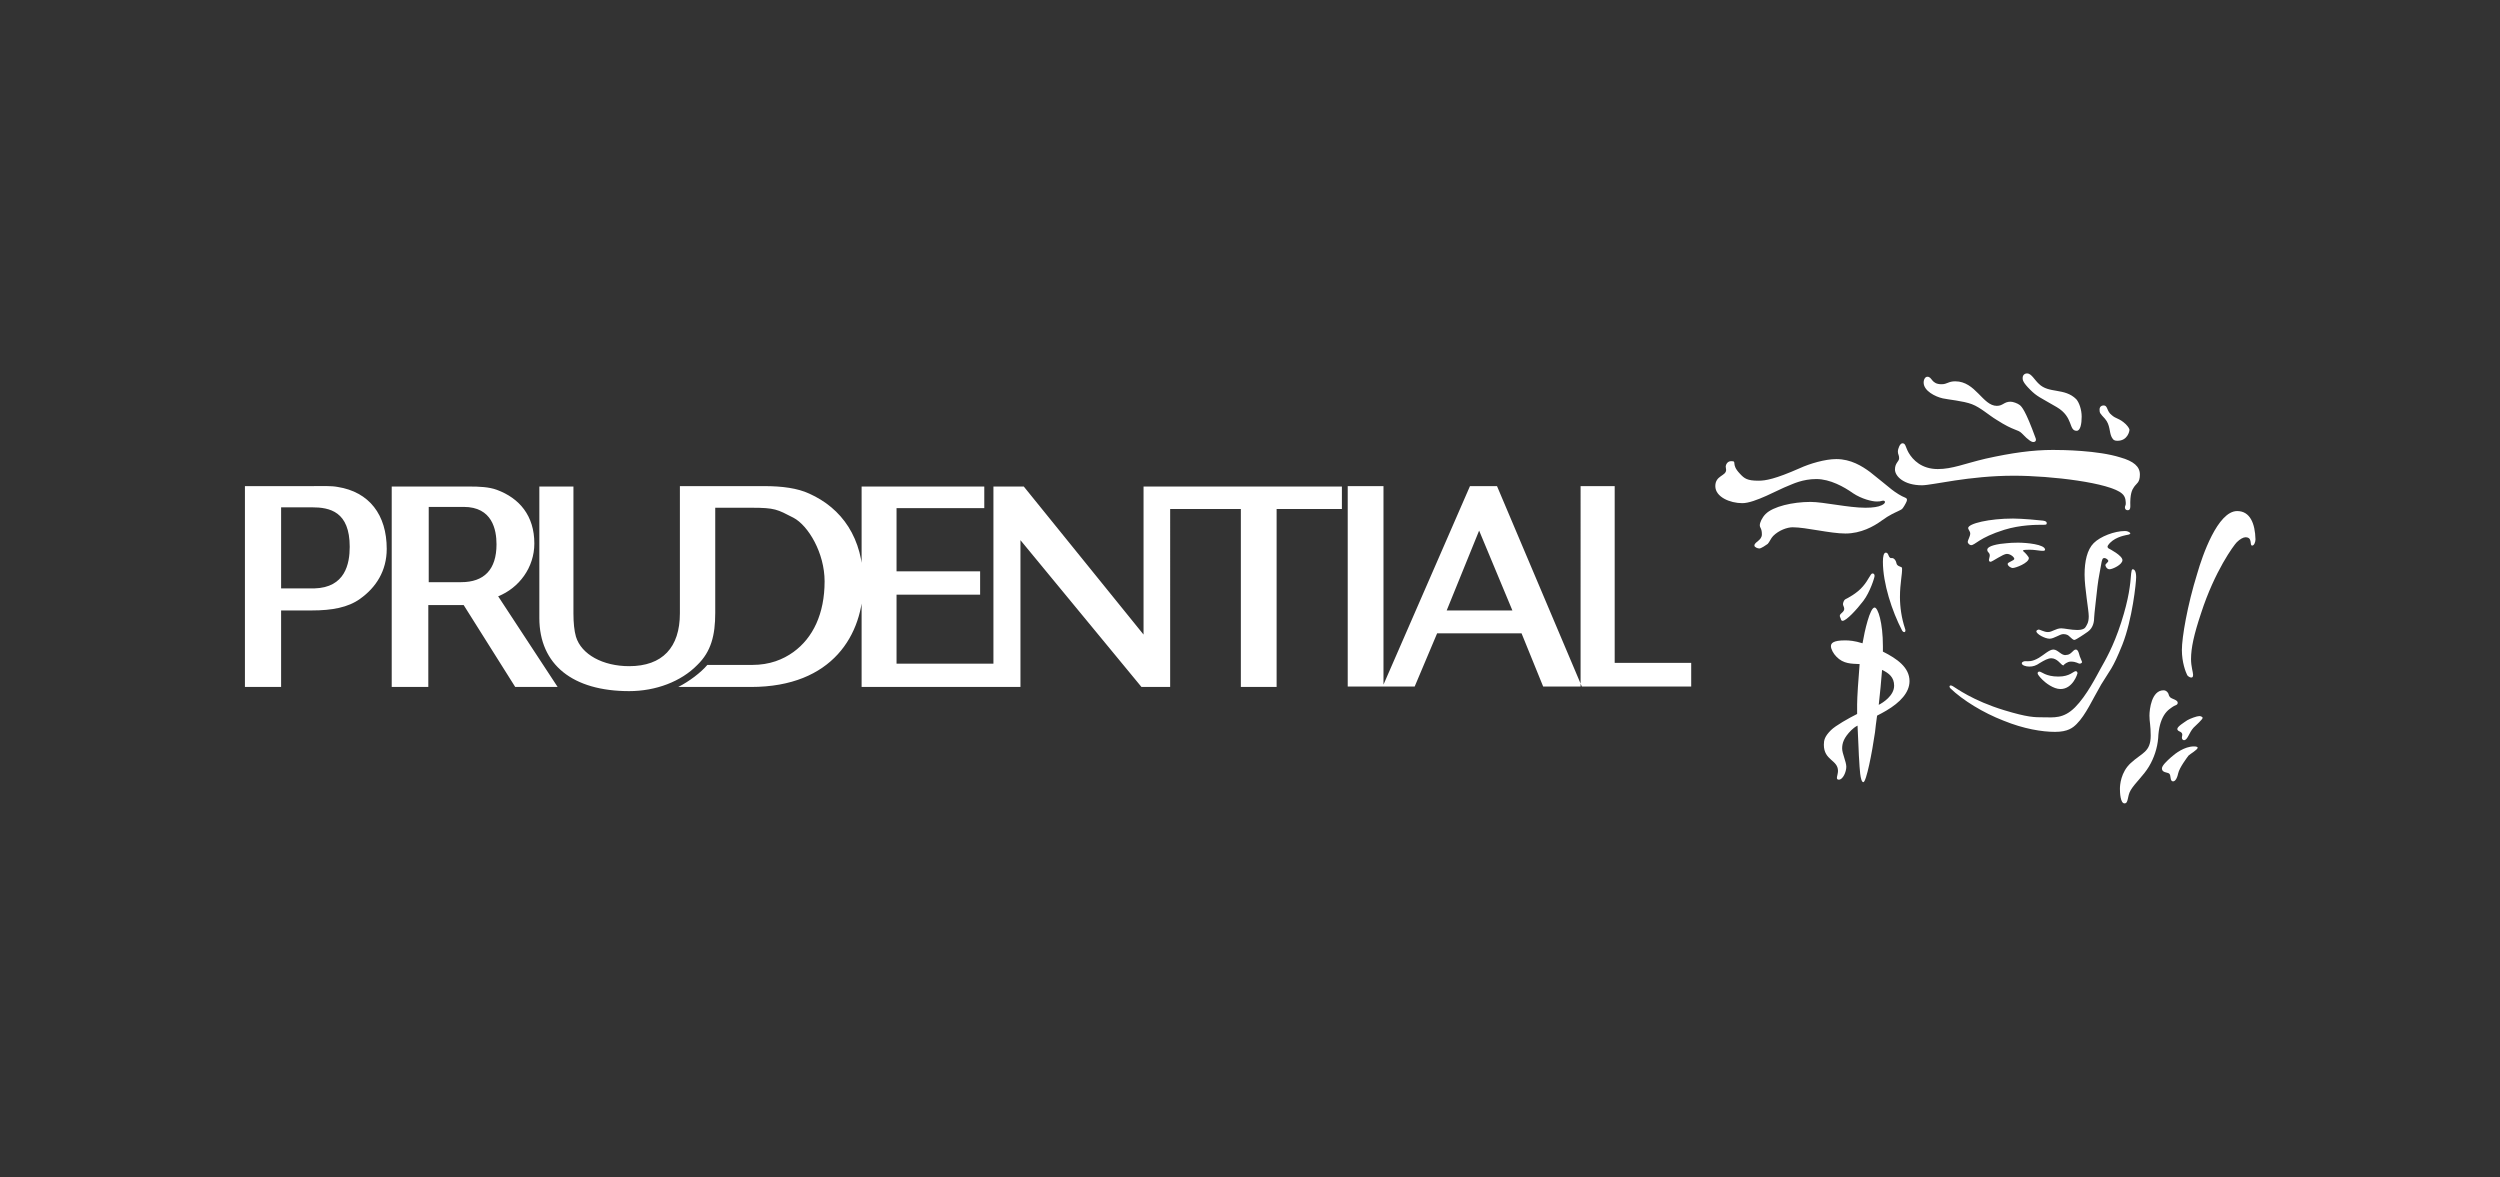 <?xml version="1.0" encoding="utf-8"?>
<!-- Generator: Adobe Illustrator 26.3.1, SVG Export Plug-In . SVG Version: 6.00 Build 0)  -->
<svg version="1.1" id="Layer_1" xmlns="http://www.w3.org/2000/svg" xmlns:xlink="http://www.w3.org/1999/xlink" x="0px" y="0px"
	 viewBox="0 0 601.2 283.1" style="enable-background:new 0 0 601.2 283.1;" xml:space="preserve">
<rect x="0" y="0" width="601.2" height="283.1" fill="#333333" stroke="none"/>
<style type="text/css">
	.st0{fill:#FFFFFF;}
</style>
<g>
	<path class="st0" d="M380.1,116.9h8.2v42.5h18.4v5.7h-26.6V116.9z M103.1,140v-18.1h8.4c6.9,0,7.9,5.5,7.9,9c0,6.1-3,9.1-8.5,9.1
		l-1.9,0H103.1 M94.2,117v48.2h8.8v-19.7h8.5l12.4,19.7h10.2l-14.3-21.8c5-2,8.7-6.9,8.7-12.7c0-6.7-3.6-10.9-9-12.9
		c-1.9-0.7-4.2-0.8-6.7-0.8H94.2z M75.6,141.5h-8V122H75c4.3,0,9.1,1,9.1,9.5C84.1,135.6,83,141.3,75.6,141.5 M58.9,117v48.2h8.7
		v-18.4H75c4.8,0,8.7-0.7,11.6-2.8c3.8-2.7,6.4-6.7,6.4-12c0-8.2-4.2-13.7-11.8-14.9c-1.6-0.3-3.6-0.2-6.3-0.2H58.9z M163.1,165.2
		h17.5c19.7,0,27-12.7,27-24.9c0-11-5.2-18.1-13-21.6c-2.8-1.3-6.5-1.8-10.8-1.8l-20.3,0v30.6c0,8.2-4.2,12.7-12.2,12.7
		c-6.3,0-11.5-2.8-12.8-7.1c-0.4-1.4-0.6-3.3-0.6-5.6v-30.5h-8.2v31.6c0,11.3,8.1,17.6,21.6,17.6c6.4,0,12.5-2.3,16.4-6.3
		c3.3-3.2,4.3-7.1,4.3-12.5v-25.3h8.7c5.7,0,6.2,0.4,10.1,2.4c3.6,1.9,7.5,8.5,7.5,15.3c0,7.8-2.8,13.6-7.5,17
		c-2.5,1.8-5.7,3.1-9.9,3.1h-10.8C168.6,161.7,165.7,163.9,163.1,165.2 M324.1,165.1h8.6v-48.2h-8.6V165.1z M281.4,122.4h17v42.8
		h8.6v-42.8h15.7v-5.4H275v35.6L246.2,117h-7.3v42.6h-23.3V143h20.1v-5.6h-20.1v-15.2h21.1V117h-29.5v48.2h38.2v-35.3l29.1,35.3h6.9
		V122.4 M347.9,146.8l7.8-19.2l8,19.2H347.9 M353.5,116.9l-21,48.2h7.7l5.4-12.8h20.3l5.2,12.8h9.3L360,116.9H353.5z"/>
	<g>
		<path class="st0" d="M509.9,110c3.2,0.9,4.7,2.2,4.7,4.1c0,2-0.8,2.1-1.4,3c-0.5,0.7-1,1.7-0.9,4.7c0,0.6-0.2,0.9-0.6,0.9
			c-0.4,0-0.7-0.2-0.7-0.7c0-0.3,0.2-0.5,0.2-0.8c0-0.3,0.1-1.7-0.9-2.5c-2.9-2.6-17-4.3-26-4.3c-10.9,0-19.6,2.3-22.1,2.3
			c-4.4,0-6.5-2.2-6.5-3.8c0-1.6,1-1.9,1-2.7c0-0.8-0.3-0.9-0.3-1.6c0-0.7,0.5-2,1.1-2c0.8,0,0.7,0.9,1.5,2.3c1,1.7,3.1,3.9,7,3.9
			c3.5,0,6.4-1.3,11.5-2.5c6.3-1.4,11.3-2.1,16.2-2.1C496,108.2,504.5,108.3,509.9,110"/>
		<path class="st0" d="M520.3,166c-2.9,0-3.4,4.6-3.4,6.1c0,1.5,0.3,2.3,0.3,4.8c0,4-2.1,4.1-4.8,6.6c-2.4,2.2-2.6,5.3-2.6,6.2
			c0,0.9,0.1,3.5,1.1,3.5c1,0,0.6-1.7,1.5-3.2c1.1-1.8,3.1-3.5,4.4-5.7c1.2-2,2-4.4,2.2-6.8c0.1-2.4,0.6-4.2,1.4-5.5
			c0.8-1.3,1.8-1.8,2.2-2.1c0.4-0.3,1.1-0.3,1.1-0.9c0-0.7-1.4-0.9-1.8-1.3c-0.4-0.4-0.3-0.6-0.5-1C521.1,166.2,520.7,166,520.3,166
			"/>
		<path class="st0" d="M416.3,110.9c-1,0-1.3,1-1.3,1.3c0,0.3,0.1,0.5,0.1,0.8c0,1.5-2.6,1.3-2.6,3.9c0,2.6,3.5,4.1,6.5,4.1
			c3,0,8.7-3.3,11.1-4.2c1-0.4,3.4-1.6,6.7-1.6c3.3,0,6.7,1.9,8.8,3.4c2.1,1.4,4.6,2,5.7,2c1.2,0,1.1-0.2,1.6-0.2
			c0.5,0,0.7,0.6-0.4,1.1c-0.8,0.4-2.1,0.6-3.9,0.6c-4.1,0-10.1-1.4-13.2-1.4c-4.3,0-9,1.1-10.8,2.9c-0.9,0.9-1.4,2.1-1.4,2.7
			c0,0.7,0.5,0.7,0.5,2.2c0,1.5-1.8,1.8-1.8,2.7c0,0.4,0.8,0.7,1.2,0.7c0.4,0,1.6-0.8,2-1.1c0.4-0.4,0.8-1.4,1.3-1.9
			c1.4-1.4,3.4-2.1,4.7-2.1c3.2,0,9,1.5,12.7,1.5c3.7,0,6.8-1.7,8.7-3.1c1.9-1.4,3.4-2,3.8-2.2c0.4-0.2,1.1-0.5,1.2-0.7
			c0.2-0.2,0.8-1.2,1-1.7c0.2-0.5,0.1-0.8-0.5-1c-0.6-0.2-2.1-1.1-3.1-1.9c-1-0.8-3.3-2.7-5.2-4.2c-1.9-1.4-4.6-3.1-8.1-3.1
			c-2.7,0-6.4,1.1-8.8,2.2c-5.9,2.6-8.2,3-9.9,3c-2.7,0-3.4-0.5-4.5-1.7C416.1,111.5,417.9,110.9,416.3,110.9"/>
		<path class="st0" d="M463.5,90.6c1.2,0,0.9,1.8,3.4,1.8c1.4,0,1.6-0.7,3.3-0.7c4.9,0,6.6,5.9,10,5.9c1.5,0,1.7-1,3.3-1
			c0.6,0,1.7,0.4,2.2,0.8c0.5,0.4,1.4,1.3,3.8,7.9c0.3,0.7-0.1,1-0.5,1c-0.4,0-1.1-0.3-2.8-2.1c-1-1-1.8-0.5-6-3.2
			c-2-1.2-3.9-3-6-3.8c-2.1-0.8-5.7-1.1-7-1.4c-1.8-0.4-4.6-1.8-4.6-3.8C462.6,91.2,463,90.6,463.5,90.6 M487.5,89.8
			c-0.8,0-1.1,0.6-1.1,1.1c0,0.5,0.1,1.1,1.8,2.8c1.7,1.7,2.3,1.8,6.4,4.2c4.1,2.4,2.8,5.7,4.8,5.7c0.9,0,1.2-1.7,1.2-3.4
			c0-1.7-0.6-3.4-1.3-4.2c-2.8-2.8-6.6-1.3-9-3.7C489.3,91.4,488.5,89.8,487.5,89.8 M505.9,97.5c-0.4,0-1,0.2-1,1
			c0,0.8,0.1,0.9,1.3,2.2c1.3,1.5,1,3.2,1.6,4.4c0.4,0.8,0.8,0.9,1.4,0.9c2.5,0,2.9-2.4,2.9-2.6c0-0.2-0.2-0.7-0.9-1.4
			c-1.6-1.5-2.3-1.2-3.4-2.2C506.6,98.9,506.9,97.5,505.9,97.5 M511,127.7c-2.5,0-5.9,1.3-7.5,2.9c-1.6,1.6-2.2,4.4-2.2,7.6
			c0,3.2,1,8.5,1,10c0,1.6-0.5,2.1-0.7,2.5c-0.2,0.4-0.7,0.8-2.1,0.8c-1.4,0-3.1-0.4-3.8-0.4c-1.3,0-2.2,0.9-3.2,0.9
			c-1,0-1.8-0.6-2.3-0.6c-0.1,0-0.5,0.2-0.5,0.4c0,0.7,2.1,1.8,3.2,1.8c1,0,2.5-1.1,3.2-1.1c0.4,0,1,0,1.5,0.5
			c0.5,0.5,1,0.9,1.2,0.9c0.2,0,0.7-0.3,0.7-0.3s1.2-0.7,2.6-1.7c1.4-1,1.5-2.7,1.5-3.4c0-0.6,0.6-5.6,0.8-7.5
			c0.2-1.9,0.9-5.1,1-5.9c0.2-0.8,0.3-0.9,0.7-0.9c0.3,0,0.9,0.4,0.9,0.7c0,0.3-0.7,0.7-0.7,1c0,0.2,0.3,1,1,1
			c0.7,0,3.1-1.1,3.1-2.2c0-1.1-3.1-2.7-3.3-2.8c-0.2-0.1-0.4-0.4-0.2-0.7c1.2-1.9,3.9-2.4,4.3-2.5c0.4-0.1,1.1-0.1,1.1-0.5
			C512,127.9,511.6,127.7,511,127.7 M512.9,136.9c-0.3,0-0.3,0.4-0.4,1c-0.2,2.6-0.5,5.9-2.4,11.8c-1.9,5.9-3.9,9.2-4.9,11
			c-1,1.8-3.4,6.6-6.2,9.4c-2.8,2.8-5.2,2.4-7.5,2.4c-2.3,0-3.9,0-9.5-1.7c-7.6-2.3-11.7-5.4-12.4-5.8c-0.7-0.4-1,0-0.6,0.5
			c3,2.9,7.9,5.9,12.8,7.8c4.9,2,9.3,2.7,12.4,2.7c3.1,0,4.3-1,5.2-1.9c2.2-2.2,3.8-5.9,5.9-9.5c2.1-3.5,2.7-3.6,5.1-9.6
			c2.4-6.1,3.3-14.9,3.3-16.2C513.7,137.4,513.3,136.9,512.9,136.9 M493.8,156.2c-1,0-2.3,1.3-3.5,2c-1.7,1-2.5,0.8-3.3,0.8
			c-0.3,0-0.8,0.2-0.8,0.5c0,0.5,1,0.8,1.8,0.8c0.9,0,1.6-0.2,2.6-0.9c1-0.6,1.9-1.1,2.7-1.1c1.3,0,2.2,1.3,2.6,1.6
			c0.2,0.1,0.4,0.2,0.4,0c0.1-0.1,0.8-0.8,1.7-0.8c1.3,0,1.8,0.5,2.1,0.5c0.3,0,0.6-0.2,0.6-0.4c0-0.1-0.2-0.4-0.4-1
			c-0.3-0.5-0.4-2-1.1-2c-0.7,0-1.1,1.3-2.3,1.3C495.8,157.8,494.9,156.2,493.8,156.2 M490.4,161.5c-0.1,0-0.4,0.1-0.4,0.4
			c0,0.3,0.5,0.9,1.2,1.6c0.7,0.7,2.6,2.2,4.3,2.2c3,0,4.1-3.7,4.1-3.8c0-0.1-0.1-0.5-0.4-0.5c-0.6,0-1.4,1.3-4.2,1.3
			C491.9,162.7,491,161.5,490.4,161.5 M485.3,130.5c-1,0-1.7,0-4.3,0.3c-2.6,0.4-3.1,1-3.1,1.4c0,0.7,0.6,0.6,0.6,1.4
			c0,0.3-0.2,0.8-0.2,1c0,0.3,0.1,0.5,0.4,0.5c0.4,0,3-1.9,3.9-1.9c0.9,0,1.8,0.8,1.8,1.2c0,0.4-1.6,0.8-1.6,1.2c0,0.5,0.8,1,1.2,1
			c0.7,0,3.9-1.2,3.9-2.4c0-0.3-1-1.4-1.2-1.5c-0.1-0.1-0.2-0.2-0.2-0.3c0-0.1,0.1-0.2,1.7-0.2c1.6,0,3.6,0.6,3.6,0
			C491.8,130.9,487.3,130.5,485.3,130.5 M484.1,124.7c-5.7,0-10.8,1.2-10.8,2.3c0,0.3,0.5,0.8,0.5,1.3c0,0.7-0.6,1.6-0.6,2
			c0,0.4,0.5,0.8,0.8,0.8c1,0,1.9-1.8,8-3.7c3.9-1.2,7.7-1.2,9.2-1.2c0.8,0,1,0,1-0.4c0-0.2-0.1-0.5-0.9-0.6
			C490.6,125.1,486.2,124.7,484.1,124.7 M538,122.9c-4.7,0-8.4,10.8-9.6,15c-2.4,7.7-3.7,15.4-3.7,18.4c0,3,0.9,5.3,1.3,6.1
			c0.2,0.3,1.4,1.1,1.4-0.1c0-0.6-0.5-2-0.5-3.8c0-2.7,0.7-5.9,2.4-11c3.3-10.2,7.9-16.4,8.6-17.1c0.8-0.8,1.6-1.2,2.1-1.2
			c1.8,0,0.9,2,1.6,2c0.5,0,0.8-0.9,0.8-1.5C542.3,125.9,541.1,122.9,538,122.9 M528.9,172.2c-0.6,0-2.2,0.6-2.9,1
			c-0.7,0.5-2.4,1.5-2.4,2.1c0,0.7,1.2,0.5,1.2,1.4c0,0.2-0.1,0.4-0.1,0.7c0,0.3,0.2,0.6,0.5,0.6c0.9,0,1.2-1.8,2.3-3
			c0.7-0.7,2.2-2,2.2-2.4C529.6,172.4,529.3,172.2,528.9,172.2 M527.6,179.5c-2.3,0-4.5,1.7-5.5,2.6c-1,0.9-2.2,2-2.2,2.7
			c0,1,1.2,0.9,1.7,1.2c0.6,0.4,0.1,1.9,1,1.9c0.4,0,0.9-0.5,1.2-1.9c0.3-1.4,2.2-3.9,2.5-4.3c0.4-0.4,2.2-1.4,2.2-1.9
			C528.5,179.6,528.1,179.5,527.6,179.5 M453.5,132.9c-0.5,0-0.7,0.9-0.7,2.2c0,5.2,2.2,11.9,4.6,16.5c0.4,0.7,1.1,0.5,0.7-0.5
			c-0.8-2.4-1.2-5.1-1.2-7.5c0-3.4,0.6-5.6,0.5-7c0-0.3-0.7-0.3-1.1-0.7c-0.4-0.4-0.1-0.7-0.7-1.4c-0.6-0.6-0.8,0-1.2-0.5
			C454.1,133.7,454.1,132.9,453.5,132.9 M450.3,137.9c-0.5,0-0.9,1.5-2.3,3.1c-1.4,1.7-3.8,2.9-4.2,3.1c-0.4,0.2-0.6,0.9-0.6,1.2
			c0,0.3,0.3,0.7,0.3,1.1c0,0.3-0.1,0.6-0.7,1.1c-0.6,0.5-0.3,0.9-0.2,1.1c0.1,0.2,0.1,0.7,0.5,0.7c0.9,0,3.4-2.7,5-4.8
			c1.6-2.1,2.7-5.6,2.7-6C450.8,138.1,450.6,137.9,450.3,137.9 M451.8,169.5c1-0.5,3.7-2.2,3.7-4.6c0-2-1.2-3-2.9-3.8
			C452.4,163.8,452.1,166.8,451.8,169.5 M452.8,156.7c3.4,1.7,6.4,3.8,6.4,7.1c0,2.7-2.2,5.1-5.6,7.1c-0.7,0.4-1.4,0.8-2.2,1.2
			c-0.2,1.5-0.4,2.9-0.5,4c-0.7,4.9-2.1,12-2.8,12c-0.8,0-0.9-3.7-1-5.2c-0.1-0.9-0.2-4.9-0.4-8.4c-0.6,0.3-1.1,0.7-1.5,1.1
			c-1.8,1.8-2.2,3.1-2.2,4.4c0,1.2,1,3.2,1,4.4c0,1.2-0.8,3.1-1.8,3.1c-0.9,0-0.2-1.1-0.2-2.1c0-2.7-3.4-2.5-3.4-6.3
			c0-1.1,0.2-2,1.7-3.5c1.1-1.1,4.3-2.9,6.3-3.9c0-1,0-1.8,0-2.3c0-1.6,0.3-6.2,0.6-9.7c-1.9-0.1-3.9,0-5.6-1.8
			c-0.7-0.7-1.3-1.8-1.3-2.5c0-0.7,0.5-1.4,3.4-1.4c1,0,2.3,0.1,4.2,0.7c0.5-3,1.8-8.6,2.9-8.6c0.8,0,2,3.6,2,9.3
			C452.8,155.8,452.8,156.2,452.8,156.7"/>
	</g>
</g>
</svg>
